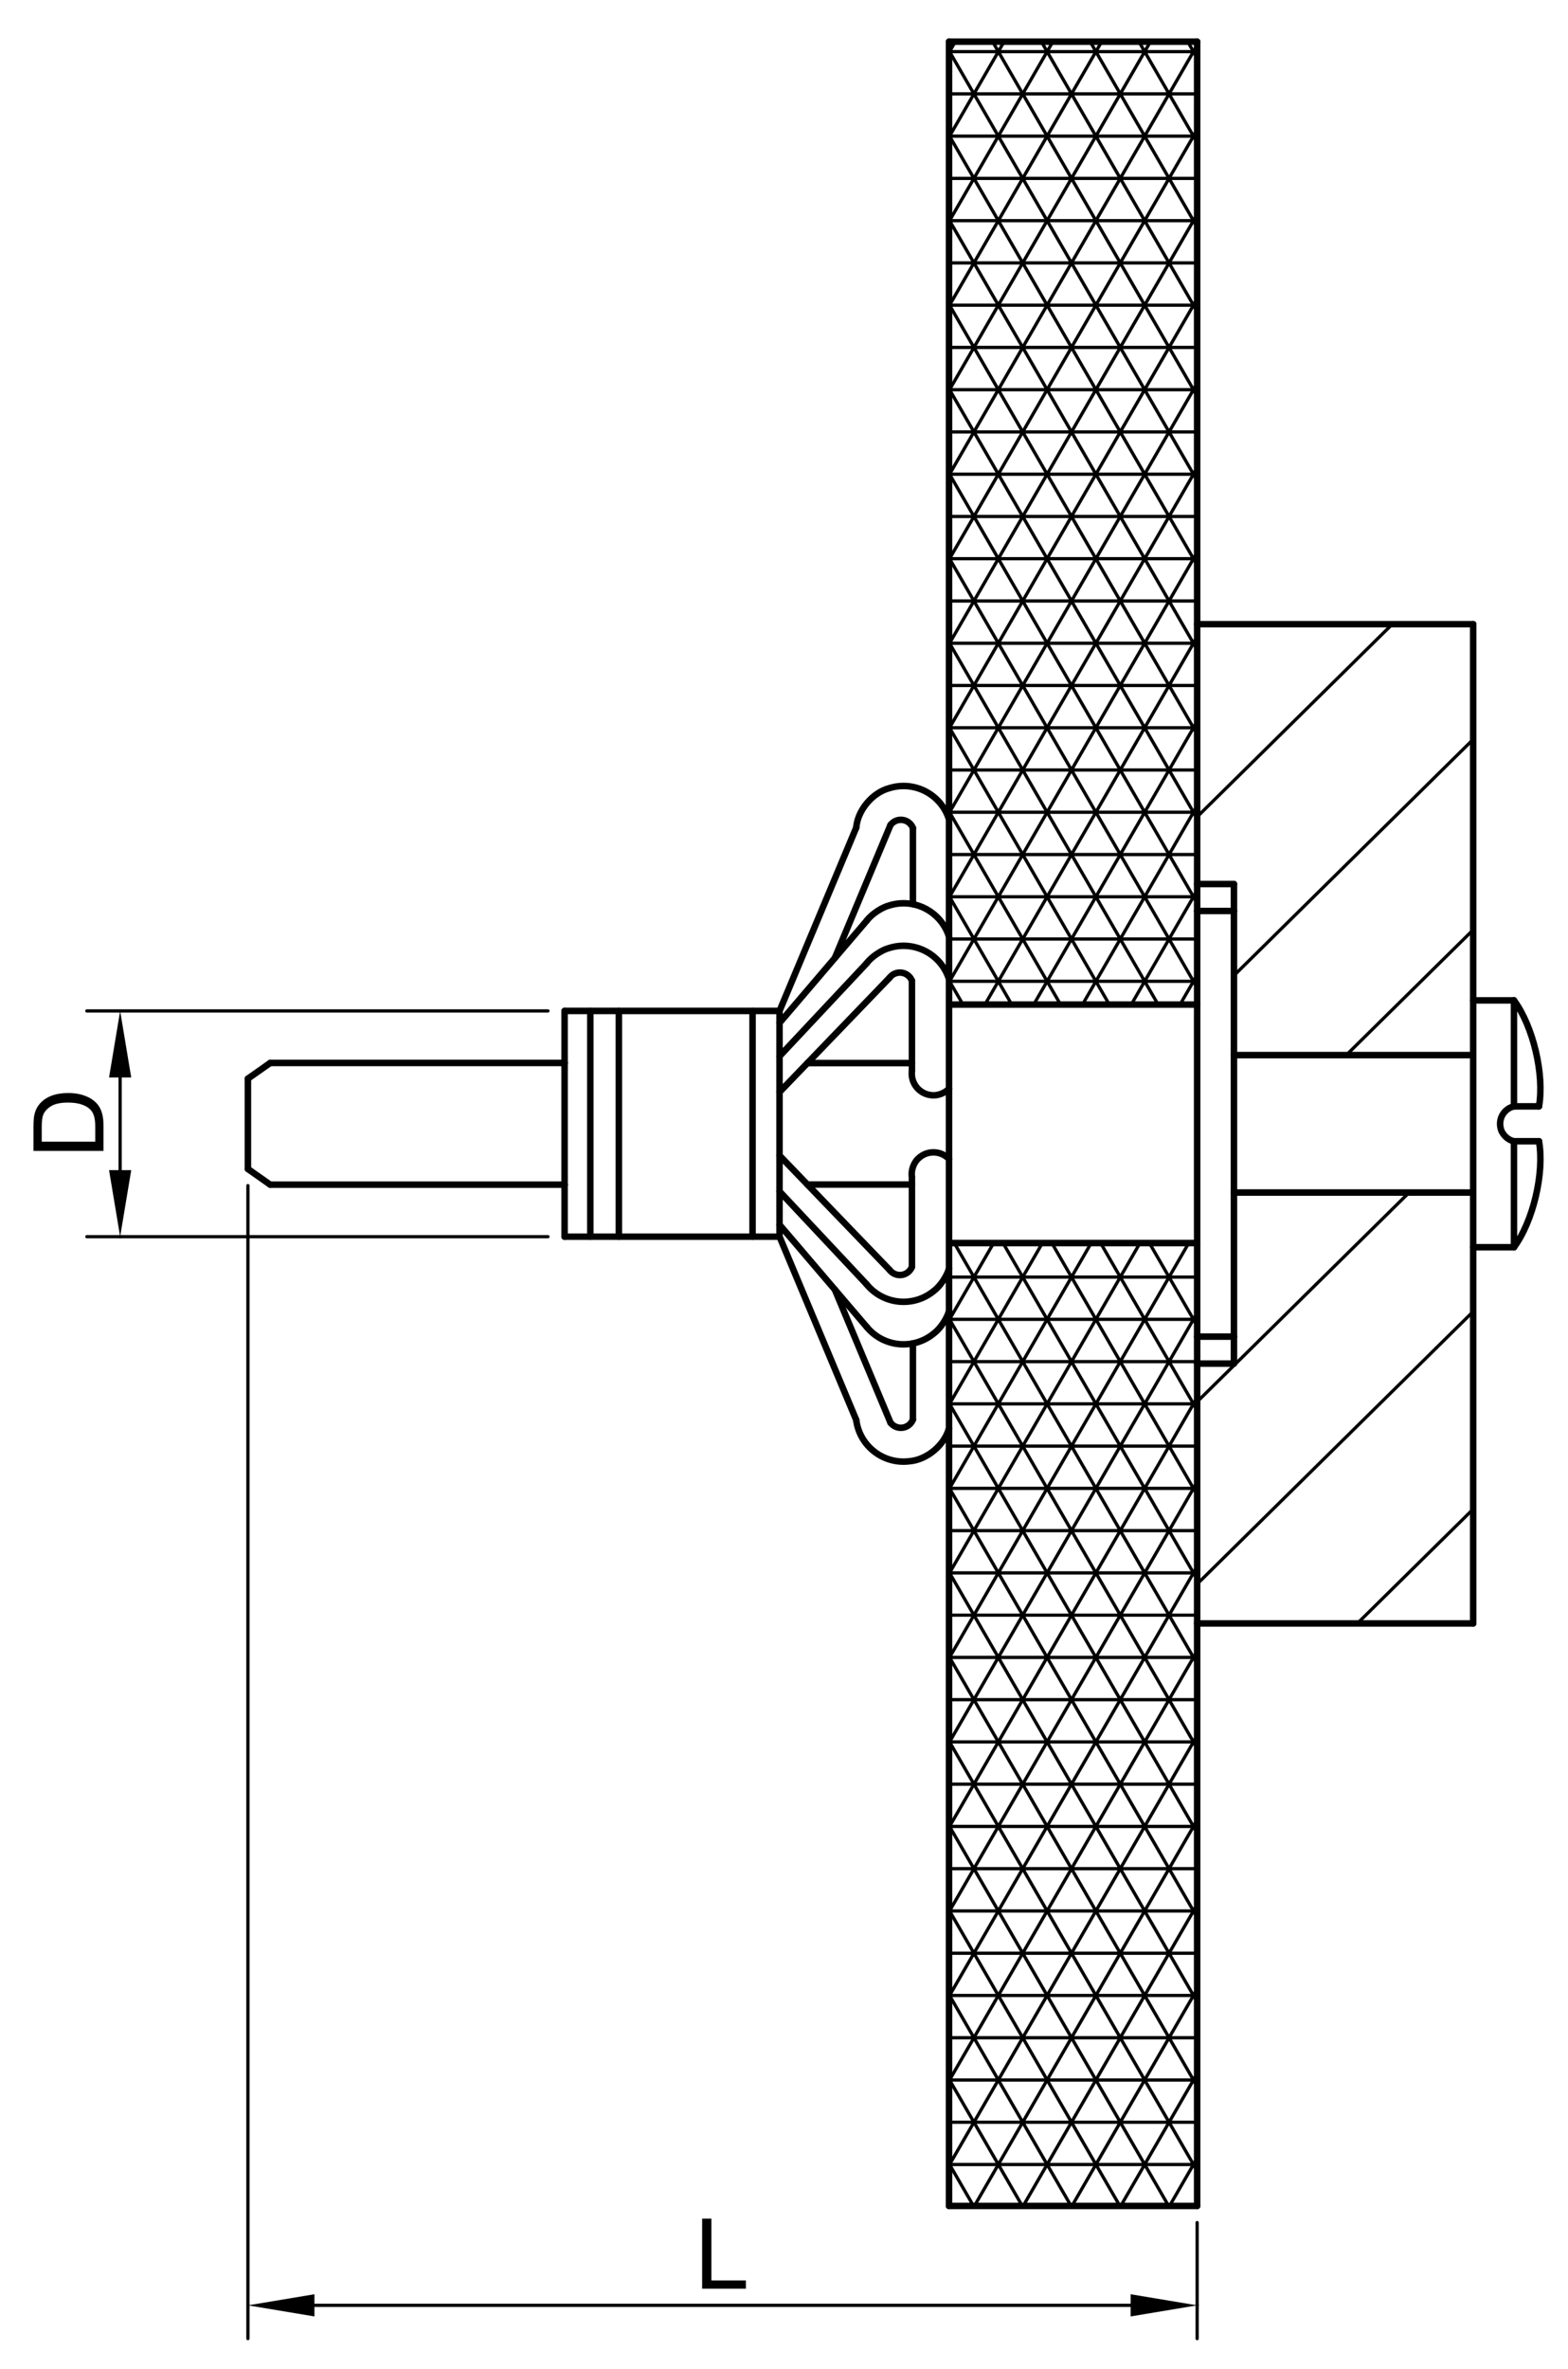 <?xml version="1.0" encoding="utf-8"?>
<!-- Generator: Adobe Illustrator 16.0.3, SVG Export Plug-In . SVG Version: 6.00 Build 0)  -->
<!DOCTYPE svg PUBLIC "-//W3C//DTD SVG 1.1//EN" "http://www.w3.org/Graphics/SVG/1.1/DTD/svg11.dtd">
<svg version="1.1" id="Réteg_1" xmlns="http://www.w3.org/2000/svg" xmlns:xlink="http://www.w3.org/1999/xlink" x="0px" y="0px"
	 width="241px" height="364px" viewBox="0 0 241 364" enable-background="new 0 0 241 364" xml:space="preserve">
<g id="LINE_229_">
	
		<line fill="none" stroke="#000000" stroke-width="0.5" stroke-linecap="round" stroke-linejoin="round" x1="145.863" y1="7.934" x2="184" y2="7.934"/>
</g>
<g id="LINE_230_">
	
		<line fill="none" stroke="#000000" stroke-width="0.5" stroke-linecap="round" stroke-linejoin="round" x1="145.863" y1="14.426" x2="184" y2="14.426"/>
</g>
<g id="LINE_231_">
	
		<line fill="none" stroke="#000000" stroke-width="0.5" stroke-linecap="round" stroke-linejoin="round" x1="145.863" y1="20.919" x2="184" y2="20.919"/>
</g>
<g id="LINE_232_">
	
		<line fill="none" stroke="#000000" stroke-width="0.5" stroke-linecap="round" stroke-linejoin="round" x1="145.863" y1="27.412" x2="184" y2="27.412"/>
</g>
<g id="LINE_233_">
	
		<line fill="none" stroke="#000000" stroke-width="0.5" stroke-linecap="round" stroke-linejoin="round" x1="145.863" y1="33.905" x2="184" y2="33.905"/>
</g>
<g id="LINE_234_">
	
		<line fill="none" stroke="#000000" stroke-width="0.5" stroke-linecap="round" stroke-linejoin="round" x1="145.863" y1="40.398" x2="184" y2="40.398"/>
</g>
<g id="LINE_235_">
	
		<line fill="none" stroke="#000000" stroke-width="0.5" stroke-linecap="round" stroke-linejoin="round" x1="145.863" y1="46.892" x2="184" y2="46.892"/>
</g>
<g id="LINE_236_">
	
		<line fill="none" stroke="#000000" stroke-width="0.5" stroke-linecap="round" stroke-linejoin="round" x1="145.863" y1="53.384" x2="184" y2="53.384"/>
</g>
<g id="LINE_237_">
	
		<line fill="none" stroke="#000000" stroke-width="0.5" stroke-linecap="round" stroke-linejoin="round" x1="145.863" y1="59.877" x2="184" y2="59.877"/>
</g>
<g id="LINE_238_">
	
		<line fill="none" stroke="#000000" stroke-width="0.5" stroke-linecap="round" stroke-linejoin="round" x1="145.863" y1="66.37" x2="184" y2="66.37"/>
</g>
<g id="LINE_239_">
	
		<line fill="none" stroke="#000000" stroke-width="0.5" stroke-linecap="round" stroke-linejoin="round" x1="145.863" y1="72.863" x2="184" y2="72.863"/>
</g>
<g id="LINE_240_">
	
		<line fill="none" stroke="#000000" stroke-width="0.5" stroke-linecap="round" stroke-linejoin="round" x1="145.863" y1="79.357" x2="184" y2="79.357"/>
</g>
<g id="LINE_241_">
	
		<line fill="none" stroke="#000000" stroke-width="0.5" stroke-linecap="round" stroke-linejoin="round" x1="145.863" y1="85.85" x2="184" y2="85.85"/>
</g>
<g id="LINE_242_">
	
		<line fill="none" stroke="#000000" stroke-width="0.5" stroke-linecap="round" stroke-linejoin="round" x1="145.863" y1="92.343" x2="184" y2="92.343"/>
</g>
<g id="LINE_243_">
	
		<line fill="none" stroke="#000000" stroke-width="0.5" stroke-linecap="round" stroke-linejoin="round" x1="145.863" y1="98.835" x2="184" y2="98.835"/>
</g>
<g id="LINE_244_">
	
		<line fill="none" stroke="#000000" stroke-width="0.5" stroke-linecap="round" stroke-linejoin="round" x1="145.863" y1="105.329" x2="184" y2="105.329"/>
</g>
<g id="LINE_245_">
	
		<line fill="none" stroke="#000000" stroke-width="0.5" stroke-linecap="round" stroke-linejoin="round" x1="145.863" y1="111.821" x2="184" y2="111.821"/>
</g>
<g id="LINE_246_">
	
		<line fill="none" stroke="#000000" stroke-width="0.5" stroke-linecap="round" stroke-linejoin="round" x1="145.863" y1="118.315" x2="184" y2="118.315"/>
</g>
<g id="LINE_247_">
	
		<line fill="none" stroke="#000000" stroke-width="0.5" stroke-linecap="round" stroke-linejoin="round" x1="145.863" y1="124.808" x2="184" y2="124.808"/>
</g>
<g id="LINE_248_">
	
		<line fill="none" stroke="#000000" stroke-width="0.5" stroke-linecap="round" stroke-linejoin="round" x1="145.863" y1="131.301" x2="184" y2="131.301"/>
</g>
<g id="LINE_249_">
	
		<line fill="none" stroke="#000000" stroke-width="0.5" stroke-linecap="round" stroke-linejoin="round" x1="145.863" y1="137.793" x2="184" y2="137.793"/>
</g>
<g id="LINE_250_">
	
		<line fill="none" stroke="#000000" stroke-width="0.5" stroke-linecap="round" stroke-linejoin="round" x1="145.863" y1="144.287" x2="184" y2="144.287"/>
</g>
<g id="LINE_251_">
	
		<line fill="none" stroke="#000000" stroke-width="0.5" stroke-linecap="round" stroke-linejoin="round" x1="145.863" y1="150.779" x2="184" y2="150.779"/>
</g>
<g id="LINE_252_">
	
		<line fill="none" stroke="#000000" stroke-width="0.5" stroke-linecap="round" stroke-linejoin="round" x1="145.863" y1="196.23" x2="184" y2="196.23"/>
</g>
<g id="LINE_253_">
	
		<line fill="none" stroke="#000000" stroke-width="0.5" stroke-linecap="round" stroke-linejoin="round" x1="145.863" y1="202.725" x2="184" y2="202.725"/>
</g>
<g id="LINE_254_">
	
		<line fill="none" stroke="#000000" stroke-width="0.5" stroke-linecap="round" stroke-linejoin="round" x1="145.863" y1="209.217" x2="184" y2="209.217"/>
</g>
<g id="LINE_255_">
	
		<line fill="none" stroke="#000000" stroke-width="0.5" stroke-linecap="round" stroke-linejoin="round" x1="145.863" y1="215.709" x2="184" y2="215.709"/>
</g>
<g id="LINE_256_">
	
		<line fill="none" stroke="#000000" stroke-width="0.5" stroke-linecap="round" stroke-linejoin="round" x1="145.863" y1="222.204" x2="184" y2="222.204"/>
</g>
<g id="LINE_257_">
	
		<line fill="none" stroke="#000000" stroke-width="0.5" stroke-linecap="round" stroke-linejoin="round" x1="145.863" y1="228.695" x2="184" y2="228.695"/>
</g>
<g id="LINE_258_">
	
		<line fill="none" stroke="#000000" stroke-width="0.5" stroke-linecap="round" stroke-linejoin="round" x1="145.863" y1="235.189" x2="184" y2="235.189"/>
</g>
<g id="LINE_259_">
	
		<line fill="none" stroke="#000000" stroke-width="0.5" stroke-linecap="round" stroke-linejoin="round" x1="145.863" y1="241.682" x2="184" y2="241.682"/>
</g>
<g id="LINE_260_">
	
		<line fill="none" stroke="#000000" stroke-width="0.5" stroke-linecap="round" stroke-linejoin="round" x1="145.863" y1="248.175" x2="184" y2="248.175"/>
</g>
<g id="LINE_261_">
	
		<line fill="none" stroke="#000000" stroke-width="0.5" stroke-linecap="round" stroke-linejoin="round" x1="145.863" y1="254.668" x2="184" y2="254.668"/>
</g>
<g id="LINE_262_">
	
		<line fill="none" stroke="#000000" stroke-width="0.5" stroke-linecap="round" stroke-linejoin="round" x1="145.863" y1="261.161" x2="184" y2="261.161"/>
</g>
<g id="LINE_263_">
	
		<line fill="none" stroke="#000000" stroke-width="0.5" stroke-linecap="round" stroke-linejoin="round" x1="145.863" y1="267.654" x2="184" y2="267.654"/>
</g>
<g id="LINE_264_">
	
		<line fill="none" stroke="#000000" stroke-width="0.5" stroke-linecap="round" stroke-linejoin="round" x1="145.863" y1="274.148" x2="184" y2="274.148"/>
</g>
<g id="LINE_265_">
	
		<line fill="none" stroke="#000000" stroke-width="0.5" stroke-linecap="round" stroke-linejoin="round" x1="145.863" y1="280.641" x2="184" y2="280.641"/>
</g>
<g id="LINE_266_">
	
		<line fill="none" stroke="#000000" stroke-width="0.5" stroke-linecap="round" stroke-linejoin="round" x1="145.863" y1="287.133" x2="184" y2="287.133"/>
</g>
<g id="LINE_267_">
	
		<line fill="none" stroke="#000000" stroke-width="0.5" stroke-linecap="round" stroke-linejoin="round" x1="145.863" y1="293.627" x2="184" y2="293.627"/>
</g>
<g id="LINE_268_">
	
		<line fill="none" stroke="#000000" stroke-width="0.5" stroke-linecap="round" stroke-linejoin="round" x1="145.863" y1="300.119" x2="184" y2="300.119"/>
</g>
<g id="LINE_269_">
	
		<line fill="none" stroke="#000000" stroke-width="0.5" stroke-linecap="round" stroke-linejoin="round" x1="145.863" y1="306.613" x2="184" y2="306.613"/>
</g>
<g id="LINE_270_">
	
		<line fill="none" stroke="#000000" stroke-width="0.5" stroke-linecap="round" stroke-linejoin="round" x1="145.863" y1="313.105" x2="184" y2="313.105"/>
</g>
<g id="LINE_271_">
	
		<line fill="none" stroke="#000000" stroke-width="0.5" stroke-linecap="round" stroke-linejoin="round" x1="145.863" y1="319.6" x2="184" y2="319.6"/>
</g>
<g id="LINE_272_">
	
		<line fill="none" stroke="#000000" stroke-width="0.5" stroke-linecap="round" stroke-linejoin="round" x1="145.863" y1="326.092" x2="184" y2="326.092"/>
</g>
<g id="LINE_273_">
	
		<line fill="none" stroke="#000000" stroke-width="0.5" stroke-linecap="round" stroke-linejoin="round" x1="145.863" y1="332.584" x2="184" y2="332.584"/>
</g>
<g id="LINE_274_">
	
		<line fill="none" stroke="#000000" stroke-width="0.5" stroke-linecap="round" stroke-linejoin="round" x1="145.863" y1="8.076" x2="146.829" y2="6.404"/>
</g>
<g id="LINE_275_">
	
		<line fill="none" stroke="#000000" stroke-width="0.5" stroke-linecap="round" stroke-linejoin="round" x1="145.863" y1="21.062" x2="154.327" y2="6.404"/>
</g>
<g id="LINE_276_">
	
		<line fill="none" stroke="#000000" stroke-width="0.5" stroke-linecap="round" stroke-linejoin="round" x1="145.863" y1="34.047" x2="161.823" y2="6.404"/>
</g>
<g id="LINE_277_">
	
		<line fill="none" stroke="#000000" stroke-width="0.5" stroke-linecap="round" stroke-linejoin="round" x1="145.863" y1="47.034" x2="169.323" y2="6.404"/>
</g>
<g id="LINE_278_">
	
		<line fill="none" stroke="#000000" stroke-width="0.5" stroke-linecap="round" stroke-linejoin="round" x1="145.863" y1="60.02" x2="176.818" y2="6.404"/>
</g>
<g id="LINE_279_">
	
		<line fill="none" stroke="#000000" stroke-width="0.5" stroke-linecap="round" stroke-linejoin="round" x1="145.863" y1="73.005" x2="184" y2="6.951"/>
</g>
<g id="LINE_280_">
	
		<line fill="none" stroke="#000000" stroke-width="0.5" stroke-linecap="round" stroke-linejoin="round" x1="145.863" y1="85.992" x2="184" y2="19.937"/>
</g>
<g id="LINE_281_">
	
		<line fill="none" stroke="#000000" stroke-width="0.5" stroke-linecap="round" stroke-linejoin="round" x1="145.863" y1="98.978" x2="184" y2="32.923"/>
</g>
<g id="LINE_282_">
	
		<line fill="none" stroke="#000000" stroke-width="0.5" stroke-linecap="round" stroke-linejoin="round" x1="145.863" y1="111.963" x2="184" y2="45.909"/>
</g>
<g id="LINE_283_">
	
		<line fill="none" stroke="#000000" stroke-width="0.5" stroke-linecap="round" stroke-linejoin="round" x1="145.863" y1="124.95" x2="184" y2="58.895"/>
</g>
<g id="LINE_284_">
	
		<line fill="none" stroke="#000000" stroke-width="0.5" stroke-linecap="round" stroke-linejoin="round" x1="145.863" y1="137.936" x2="184" y2="71.881"/>
</g>
<g id="LINE_285_">
	
		<line fill="none" stroke="#000000" stroke-width="0.5" stroke-linecap="round" stroke-linejoin="round" x1="145.863" y1="150.922" x2="184" y2="84.867"/>
</g>
<g id="LINE_286_">
	
		<line fill="none" stroke="#000000" stroke-width="0.5" stroke-linecap="round" stroke-linejoin="round" x1="151.38" y1="154.356" x2="184" y2="97.854"/>
</g>
<g id="LINE_287_">
	
		<line fill="none" stroke="#000000" stroke-width="0.5" stroke-linecap="round" stroke-linejoin="round" x1="158.878" y1="154.356" x2="184" y2="110.84"/>
</g>
<g id="LINE_288_">
	
		<line fill="none" stroke="#000000" stroke-width="0.5" stroke-linecap="round" stroke-linejoin="round" x1="166.374" y1="154.356" x2="184" y2="123.826"/>
</g>
<g id="LINE_289_">
	
		<line fill="none" stroke="#000000" stroke-width="0.5" stroke-linecap="round" stroke-linejoin="round" x1="145.863" y1="202.866" x2="152.716" y2="191"/>
</g>
<g id="LINE_290_">
	
		<line fill="none" stroke="#000000" stroke-width="0.5" stroke-linecap="round" stroke-linejoin="round" x1="173.872" y1="154.356" x2="184" y2="136.812"/>
</g>
<g id="LINE_291_">
	
		<line fill="none" stroke="#000000" stroke-width="0.5" stroke-linecap="round" stroke-linejoin="round" x1="145.863" y1="215.852" x2="160.212" y2="191"/>
</g>
<g id="LINE_292_">
	
		<line fill="none" stroke="#000000" stroke-width="0.5" stroke-linecap="round" stroke-linejoin="round" x1="181.369" y1="154.356" x2="184" y2="149.798"/>
</g>
<g id="LINE_293_">
	
		<line fill="none" stroke="#000000" stroke-width="0.5" stroke-linecap="round" stroke-linejoin="round" x1="145.863" y1="228.838" x2="167.711" y2="191"/>
</g>
<g id="LINE_294_">
	
		<line fill="none" stroke="#000000" stroke-width="0.5" stroke-linecap="round" stroke-linejoin="round" x1="145.863" y1="241.824" x2="175.21" y2="191"/>
</g>
<g id="LINE_295_">
	
		<line fill="none" stroke="#000000" stroke-width="0.5" stroke-linecap="round" stroke-linejoin="round" x1="145.863" y1="254.811" x2="182.706" y2="191"/>
</g>
<g id="LINE_296_">
	
		<line fill="none" stroke="#000000" stroke-width="0.5" stroke-linecap="round" stroke-linejoin="round" x1="145.863" y1="267.795" x2="184" y2="201.742"/>
</g>
<g id="LINE_297_">
	
		<line fill="none" stroke="#000000" stroke-width="0.5" stroke-linecap="round" stroke-linejoin="round" x1="145.863" y1="280.783" x2="184" y2="214.729"/>
</g>
<g id="LINE_298_">
	
		<line fill="none" stroke="#000000" stroke-width="0.5" stroke-linecap="round" stroke-linejoin="round" x1="145.863" y1="293.77" x2="184" y2="227.714"/>
</g>
<g id="LINE_299_">
	
		<line fill="none" stroke="#000000" stroke-width="0.5" stroke-linecap="round" stroke-linejoin="round" x1="145.863" y1="306.754" x2="184" y2="240.701"/>
</g>
<g id="LINE_300_">
	
		<line fill="none" stroke="#000000" stroke-width="0.5" stroke-linecap="round" stroke-linejoin="round" x1="145.863" y1="319.74" x2="184" y2="253.686"/>
</g>
<g id="LINE_301_">
	
		<line fill="none" stroke="#000000" stroke-width="0.5" stroke-linecap="round" stroke-linejoin="round" x1="145.863" y1="332.727" x2="184" y2="266.672"/>
</g>
<g id="LINE_302_">
	
		<line fill="none" stroke="#000000" stroke-width="0.5" stroke-linecap="round" stroke-linejoin="round" x1="149.768" y1="338.951" x2="184" y2="279.658"/>
</g>
<g id="LINE_303_">
	
		<line fill="none" stroke="#000000" stroke-width="0.5" stroke-linecap="round" stroke-linejoin="round" x1="157.266" y1="338.951" x2="184" y2="292.645"/>
</g>
<g id="LINE_304_">
	
		<line fill="none" stroke="#000000" stroke-width="0.5" stroke-linecap="round" stroke-linejoin="round" x1="164.764" y1="338.951" x2="184" y2="305.631"/>
</g>
<g id="LINE_305_">
	
		<line fill="none" stroke="#000000" stroke-width="0.5" stroke-linecap="round" stroke-linejoin="round" x1="172.262" y1="338.951" x2="184" y2="318.617"/>
</g>
<g id="LINE_306_">
	
		<line fill="none" stroke="#000000" stroke-width="0.5" stroke-linecap="round" stroke-linejoin="round" x1="179.759" y1="338.951" x2="184" y2="331.602"/>
</g>
<g id="LINE_307_">
	
		<line fill="none" stroke="#000000" stroke-width="0.5" stroke-linecap="round" stroke-linejoin="round" x1="149.622" y1="338.951" x2="145.863" y2="332.441"/>
</g>
<g id="LINE_308_">
	
		<line fill="none" stroke="#000000" stroke-width="0.5" stroke-linecap="round" stroke-linejoin="round" x1="157.119" y1="338.951" x2="145.863" y2="319.457"/>
</g>
<g id="LINE_309_">
	
		<line fill="none" stroke="#000000" stroke-width="0.5" stroke-linecap="round" stroke-linejoin="round" x1="164.618" y1="338.951" x2="145.863" y2="306.471"/>
</g>
<g id="LINE_310_">
	
		<line fill="none" stroke="#000000" stroke-width="0.5" stroke-linecap="round" stroke-linejoin="round" x1="172.117" y1="338.951" x2="145.863" y2="293.484"/>
</g>
<g id="LINE_311_">
	
		<line fill="none" stroke="#000000" stroke-width="0.5" stroke-linecap="round" stroke-linejoin="round" x1="179.613" y1="338.951" x2="145.863" y2="280.498"/>
</g>
<g id="LINE_312_">
	
		<line fill="none" stroke="#000000" stroke-width="0.5" stroke-linecap="round" stroke-linejoin="round" x1="184" y1="333.566" x2="145.863" y2="267.511"/>
</g>
<g id="LINE_313_">
	
		<line fill="none" stroke="#000000" stroke-width="0.5" stroke-linecap="round" stroke-linejoin="round" x1="184" y1="320.58" x2="145.863" y2="254.525"/>
</g>
<g id="LINE_314_">
	
		<line fill="none" stroke="#000000" stroke-width="0.5" stroke-linecap="round" stroke-linejoin="round" x1="184" y1="307.594" x2="145.863" y2="241.54"/>
</g>
<g id="LINE_315_">
	
		<line fill="none" stroke="#000000" stroke-width="0.5" stroke-linecap="round" stroke-linejoin="round" x1="184" y1="294.607" x2="145.863" y2="228.555"/>
</g>
<g id="LINE_316_">
	
		<line fill="none" stroke="#000000" stroke-width="0.5" stroke-linecap="round" stroke-linejoin="round" x1="184" y1="281.623" x2="145.863" y2="215.566"/>
</g>
<g id="LINE_317_">
	
		<line fill="none" stroke="#000000" stroke-width="0.5" stroke-linecap="round" stroke-linejoin="round" x1="184" y1="268.636" x2="145.863" y2="202.582"/>
</g>
<g id="LINE_318_">
	
		<line fill="none" stroke="#000000" stroke-width="0.5" stroke-linecap="round" stroke-linejoin="round" x1="184" y1="255.65" x2="146.674" y2="191"/>
</g>
<g id="LINE_319_">
	
		<line fill="none" stroke="#000000" stroke-width="0.5" stroke-linecap="round" stroke-linejoin="round" x1="184" y1="242.664" x2="154.171" y2="191"/>
</g>
<g id="LINE_320_">
	
		<line fill="none" stroke="#000000" stroke-width="0.5" stroke-linecap="round" stroke-linejoin="round" x1="184" y1="229.68" x2="161.67" y2="191"/>
</g>
<g id="LINE_321_">
	
		<line fill="none" stroke="#000000" stroke-width="0.5" stroke-linecap="round" stroke-linejoin="round" x1="184" y1="216.691" x2="169.169" y2="191"/>
</g>
<g id="LINE_322_">
	
		<line fill="none" stroke="#000000" stroke-width="0.5" stroke-linecap="round" stroke-linejoin="round" x1="148.012" y1="154.356" x2="145.863" y2="150.637"/>
</g>
<g id="LINE_323_">
	
		<line fill="none" stroke="#000000" stroke-width="0.5" stroke-linecap="round" stroke-linejoin="round" x1="184" y1="203.707" x2="176.666" y2="191"/>
</g>
<g id="LINE_324_">
	
		<line fill="none" stroke="#000000" stroke-width="0.5" stroke-linecap="round" stroke-linejoin="round" x1="155.508" y1="154.356" x2="145.863" y2="137.651"/>
</g>
<g id="LINE_325_">
	
		<line fill="none" stroke="#000000" stroke-width="0.5" stroke-linecap="round" stroke-linejoin="round" x1="163.006" y1="154.356" x2="145.863" y2="124.666"/>
</g>
<g id="LINE_326_">
	
		<line fill="none" stroke="#000000" stroke-width="0.5" stroke-linecap="round" stroke-linejoin="round" x1="170.503" y1="154.356" x2="145.863" y2="111.679"/>
</g>
<g id="LINE_327_">
	
		<line fill="none" stroke="#000000" stroke-width="0.5" stroke-linecap="round" stroke-linejoin="round" x1="178.002" y1="154.356" x2="145.863" y2="98.693"/>
</g>
<g id="LINE_328_">
	
		<line fill="none" stroke="#000000" stroke-width="0.5" stroke-linecap="round" stroke-linejoin="round" x1="184" y1="151.762" x2="145.863" y2="85.708"/>
</g>
<g id="LINE_329_">
	
		<line fill="none" stroke="#000000" stroke-width="0.5" stroke-linecap="round" stroke-linejoin="round" x1="184" y1="138.776" x2="145.863" y2="72.721"/>
</g>
<g id="LINE_330_">
	
		<line fill="none" stroke="#000000" stroke-width="0.5" stroke-linecap="round" stroke-linejoin="round" x1="184" y1="125.79" x2="145.863" y2="59.735"/>
</g>
<g id="LINE_331_">
	
		<line fill="none" stroke="#000000" stroke-width="0.5" stroke-linecap="round" stroke-linejoin="round" x1="184" y1="112.804" x2="145.863" y2="46.75"/>
</g>
<g id="LINE_332_">
	
		<line fill="none" stroke="#000000" stroke-width="0.5" stroke-linecap="round" stroke-linejoin="round" x1="184" y1="99.818" x2="145.863" y2="33.763"/>
</g>
<g id="LINE_333_">
	
		<line fill="none" stroke="#000000" stroke-width="0.5" stroke-linecap="round" stroke-linejoin="round" x1="184" y1="86.832" x2="145.863" y2="20.777"/>
</g>
<g id="LINE_334_">
	
		<line fill="none" stroke="#000000" stroke-width="0.5" stroke-linecap="round" stroke-linejoin="round" x1="184" y1="73.846" x2="145.863" y2="7.792"/>
</g>
<g id="LINE_335_">
	
		<line fill="none" stroke="#000000" stroke-width="0.5" stroke-linecap="round" stroke-linejoin="round" x1="184" y1="60.86" x2="152.563" y2="6.404"/>
</g>
<g id="LINE_336_">
	
		<line fill="none" stroke="#000000" stroke-width="0.5" stroke-linecap="round" stroke-linejoin="round" x1="184" y1="47.873" x2="160.059" y2="6.404"/>
</g>
<g id="LINE_337_">
	
		<line fill="none" stroke="#000000" stroke-width="0.5" stroke-linecap="round" stroke-linejoin="round" x1="184" y1="34.887" x2="167.557" y2="6.404"/>
</g>
<g id="LINE_338_">
	
		<line fill="none" stroke="#000000" stroke-width="0.5" stroke-linecap="round" stroke-linejoin="round" x1="184" y1="21.901" x2="175.055" y2="6.404"/>
</g>
<g id="LINE_339_">
	
		<line fill="none" stroke="#000000" stroke-width="0.5" stroke-linecap="round" stroke-linejoin="round" x1="184" y1="8.915" x2="182.553" y2="6.404"/>
</g>
<g id="LINE_340_">
	<line fill="none" stroke="#000000" stroke-linecap="round" stroke-linejoin="round" x1="184" y1="6.404" x2="184" y2="338.951"/>
</g>
<g id="LINE_341_">
	
		<line fill="none" stroke="#000000" stroke-linecap="round" stroke-linejoin="round" x1="184" y1="338.951" x2="145.863" y2="338.951"/>
</g>
<g id="LINE_342_">
	
		<line fill="none" stroke="#000000" stroke-linecap="round" stroke-linejoin="round" x1="145.863" y1="338.951" x2="145.863" y2="6.404"/>
</g>
<g id="LINE_343_">
	<line fill="none" stroke="#000000" stroke-linecap="round" stroke-linejoin="round" x1="145.863" y1="6.404" x2="184" y2="6.404"/>
</g>
<g id="LINE_344_">
	
		<line fill="none" stroke="#000000" stroke-linecap="round" stroke-linejoin="round" x1="184" y1="95.909" x2="226.427" y2="95.909"/>
</g>
<g id="LINE_345_">
	
		<line fill="none" stroke="#000000" stroke-linecap="round" stroke-linejoin="round" x1="184" y1="249.447" x2="226.427" y2="249.447"/>
</g>
<g id="LINE_346_">
	
		<line fill="none" stroke="#000000" stroke-linecap="round" stroke-linejoin="round" x1="226.427" y1="95.909" x2="226.427" y2="249.447"/>
</g>
<g id="LINE_347_">
	
		<line fill="none" stroke="#000000" stroke-linecap="round" stroke-linejoin="round" x1="184" y1="135.833" x2="189.657" y2="135.833"/>
</g>
<g id="LINE_348_">
	
		<line fill="none" stroke="#000000" stroke-linecap="round" stroke-linejoin="round" x1="184" y1="209.521" x2="189.657" y2="209.521"/>
</g>
<g id="LINE_349_">
	
		<line fill="none" stroke="#000000" stroke-linecap="round" stroke-linejoin="round" x1="189.657" y1="135.833" x2="189.657" y2="209.521"/>
</g>
<g id="LINE_350_">
	
		<line fill="none" stroke="#000000" stroke-linecap="round" stroke-linejoin="round" x1="189.657" y1="162.119" x2="226.427" y2="162.119"/>
</g>
<g id="LINE_351_">
	
		<line fill="none" stroke="#000000" stroke-linecap="round" stroke-linejoin="round" x1="189.657" y1="183.238" x2="226.427" y2="183.238"/>
</g>
<g id="LINE_352_">
	
		<line fill="none" stroke="#000000" stroke-linecap="round" stroke-linejoin="round" x1="226.427" y1="153.713" x2="232.695" y2="153.713"/>
</g>
<g id="LINE_353_">
	
		<line fill="none" stroke="#000000" stroke-linecap="round" stroke-linejoin="round" x1="226.427" y1="191.643" x2="232.695" y2="191.643"/>
</g>
<g id="LINE_354_">
	
		<line fill="none" stroke="#000000" stroke-linecap="round" stroke-linejoin="round" x1="232.695" y1="153.713" x2="232.695" y2="169.998"/>
</g>
<g id="LINE_355_">
	
		<line fill="none" stroke="#000000" stroke-linecap="round" stroke-linejoin="round" x1="232.695" y1="175.357" x2="232.695" y2="191.643"/>
</g>
<g id="ARC_15_">
	<path fill="none" stroke="#000000" stroke-linecap="round" stroke-linejoin="round" d="M232.695,169.998
		c-1.479,0.342-2.4,1.819-2.059,3.299c0.176,0.965,1.094,1.883,2.059,2.06"/>
</g>
<g id="ARC_16_">
	<path fill="none" stroke="#000000" stroke-linecap="round" stroke-linejoin="round" d="M236.541,169.998
		c0.857-4.87-0.9-12.312-3.846-16.285"/>
</g>
<g id="ARC_17_">
	<path fill="none" stroke="#000000" stroke-linecap="round" stroke-linejoin="round" d="M232.695,191.643
		c2.945-3.974,4.703-11.416,3.846-16.286"/>
</g>
<g id="LINE_356_">
	
		<line fill="none" stroke="#000000" stroke-linecap="round" stroke-linejoin="round" x1="236.541" y1="169.998" x2="232.695" y2="169.998"/>
</g>
<g id="LINE_357_">
	
		<line fill="none" stroke="#000000" stroke-linecap="round" stroke-linejoin="round" x1="236.541" y1="175.357" x2="232.695" y2="175.357"/>
</g>
<g id="LINE_358_">
	
		<line fill="none" stroke="#000000" stroke-linecap="round" stroke-linejoin="round" x1="189.657" y1="139.977" x2="184" y2="139.977"/>
</g>
<g id="LINE_359_">
	
		<line fill="none" stroke="#000000" stroke-linecap="round" stroke-linejoin="round" x1="189.657" y1="205.378" x2="184" y2="205.378"/>
</g>
<g id="ARC_18_">
	<path fill="none" stroke="#000000" stroke-linecap="round" stroke-linejoin="round" d="M145.863,125.902
		c-1.215-3.862-5.33-6.008-9.191-4.793c-2.592,0.693-4.85,3.395-5.072,6.068"/>
</g>
<g id="ARC_19_">
	<path fill="none" stroke="#000000" stroke-linecap="round" stroke-linejoin="round" d="M131.6,218.18
		c0.512,4.016,4.183,6.856,8.199,6.346c2.672-0.223,5.372-2.481,6.064-5.071"/>
</g>
<g id="LINE_360_">
	
		<line fill="none" stroke="#000000" stroke-linecap="round" stroke-linejoin="round" x1="131.6" y1="127.177" x2="119.813" y2="155.334"/>
</g>
<g id="LINE_361_">
	
		<line fill="none" stroke="#000000" stroke-linecap="round" stroke-linejoin="round" x1="119.813" y1="155.334" x2="86.778" y2="155.334"/>
</g>
<g id="LINE_362_">
	
		<line fill="none" stroke="#000000" stroke-linecap="round" stroke-linejoin="round" x1="86.778" y1="155.334" x2="86.778" y2="163.329"/>
</g>
<g id="LINE_363_">
	
		<line fill="none" stroke="#000000" stroke-linecap="round" stroke-linejoin="round" x1="86.778" y1="163.329" x2="41.528" y2="163.329"/>
</g>
<g id="LINE_364_">
	
		<line fill="none" stroke="#000000" stroke-linecap="round" stroke-linejoin="round" x1="41.528" y1="163.329" x2="38.104" y2="165.737"/>
</g>
<g id="LINE_365_">
	
		<line fill="none" stroke="#000000" stroke-linecap="round" stroke-linejoin="round" x1="131.6" y1="218.18" x2="119.813" y2="190.021"/>
</g>
<g id="LINE_366_">
	
		<line fill="none" stroke="#000000" stroke-linecap="round" stroke-linejoin="round" x1="119.813" y1="190.021" x2="86.778" y2="190.021"/>
</g>
<g id="LINE_367_">
	
		<line fill="none" stroke="#000000" stroke-linecap="round" stroke-linejoin="round" x1="86.778" y1="190.021" x2="86.778" y2="182.027"/>
</g>
<g id="LINE_368_">
	
		<line fill="none" stroke="#000000" stroke-linecap="round" stroke-linejoin="round" x1="86.778" y1="182.027" x2="41.528" y2="182.027"/>
</g>
<g id="LINE_369_">
	
		<line fill="none" stroke="#000000" stroke-linecap="round" stroke-linejoin="round" x1="41.528" y1="182.027" x2="38.104" y2="179.619"/>
</g>
<g id="LINE_370_">
	
		<line fill="none" stroke="#000000" stroke-linecap="round" stroke-linejoin="round" x1="38.104" y1="165.737" x2="38.104" y2="179.619"/>
</g>
<g id="LINE_371_">
	
		<line fill="none" stroke="#000000" stroke-linecap="round" stroke-linejoin="round" x1="86.778" y1="163.329" x2="86.778" y2="182.027"/>
</g>
<g id="LINE_372_">
	
		<line fill="none" stroke="#000000" stroke-linecap="round" stroke-linejoin="round" x1="90.729" y1="155.334" x2="90.729" y2="190.021"/>
</g>
<g id="LINE_373_">
	
		<line fill="none" stroke="#000000" stroke-linecap="round" stroke-linejoin="round" x1="95.117" y1="155.334" x2="95.117" y2="190.021"/>
</g>
<g id="LINE_374_">
	
		<line fill="none" stroke="#000000" stroke-linecap="round" stroke-linejoin="round" x1="115.666" y1="155.334" x2="115.666" y2="190.021"/>
</g>
<g id="LINE_375_">
	
		<line fill="none" stroke="#000000" stroke-linecap="round" stroke-linejoin="round" x1="119.813" y1="155.334" x2="119.813" y2="190.021"/>
</g>
<g id="LINE_376_">
	
		<line fill="none" stroke="#000000" stroke-linecap="round" stroke-linejoin="round" x1="184" y1="154.356" x2="145.863" y2="154.356"/>
</g>
<g id="LINE_377_">
	<line fill="none" stroke="#000000" stroke-linecap="round" stroke-linejoin="round" x1="184" y1="191" x2="145.863" y2="191"/>
</g>
<g id="ARC_20_">
	<path fill="none" stroke="#000000" stroke-linecap="round" stroke-linejoin="round" d="M145.863,143.924
		c-1.215-3.862-5.33-6.007-9.191-4.792c-1.13,0.286-2.707,1.337-3.404,2.27"/>
</g>
<g id="ARC_21_">
	<path fill="none" stroke="#000000" stroke-linecap="round" stroke-linejoin="round" d="M145.863,150.458
		c-1.215-3.862-5.33-6.008-9.191-4.792c-1.168,0.295-2.777,1.387-3.484,2.363"/>
</g>
<g id="LINE_378_">
	
		<line fill="none" stroke="#000000" stroke-linecap="round" stroke-linejoin="round" x1="133.268" y1="141.401" x2="119.813" y2="157.17"/>
</g>
<g id="LINE_379_">
	
		<line fill="none" stroke="#000000" stroke-linecap="round" stroke-linejoin="round" x1="133.188" y1="148.029" x2="119.813" y2="162.291"/>
</g>
<g id="ARC_22_">
	<path fill="none" stroke="#000000" stroke-linecap="round" stroke-linejoin="round" d="M140.164,164.56
		c-0.225,1.824,1.074,3.485,2.896,3.708c0.928,0.167,2.188-0.28,2.803-0.995"/>
</g>
<g id="LINE_380_">
	
		<line fill="none" stroke="#000000" stroke-linecap="round" stroke-linejoin="round" x1="140.164" y1="164.56" x2="140.164" y2="150.693"/>
</g>
<g id="ARC_23_">
	<path fill="none" stroke="#000000" stroke-linecap="round" stroke-linejoin="round" d="M140.164,150.693
		c-0.408-1.021-1.566-1.519-2.588-1.111c-0.291,0.097-0.686,0.4-0.854,0.654"/>
</g>
<g id="LINE_381_">
	
		<line fill="none" stroke="#000000" stroke-linecap="round" stroke-linejoin="round" x1="136.723" y1="150.236" x2="119.813" y2="167.801"/>
</g>
<g id="LINE_382_">
	
		<line fill="none" stroke="#000000" stroke-linecap="round" stroke-linejoin="round" x1="140.164" y1="163.345" x2="124.104" y2="163.345"/>
</g>
<g id="LINE_383_">
	
		<line fill="none" stroke="#000000" stroke-linecap="round" stroke-linejoin="round" x1="140.311" y1="138.936" x2="140.311" y2="127.222"/>
</g>
<g id="ARC_24_">
	<path fill="none" stroke="#000000" stroke-linecap="round" stroke-linejoin="round" d="M140.311,127.222
		c-0.408-1.022-1.566-1.519-2.588-1.111c-0.289,0.097-0.687,0.4-0.855,0.654"/>
</g>
<g id="LINE_384_">
	
		<line fill="none" stroke="#000000" stroke-linecap="round" stroke-linejoin="round" x1="136.866" y1="126.765" x2="128.309" y2="147.212"/>
</g>
<g id="ARC_25_">
	<path fill="none" stroke="#000000" stroke-linecap="round" stroke-linejoin="round" d="M133.268,203.954
		c2.604,3.096,7.231,3.493,10.326,0.884c0.934-0.699,1.985-2.275,2.27-3.406"/>
</g>
<g id="ARC_26_">
	<path fill="none" stroke="#000000" stroke-linecap="round" stroke-linejoin="round" d="M133.188,197.326
		c2.56,3.14,7.176,3.611,10.314,1.054c0.977-0.707,2.066-2.315,2.361-3.483"/>
</g>
<g id="LINE_385_">
	
		<line fill="none" stroke="#000000" stroke-linecap="round" stroke-linejoin="round" x1="133.268" y1="203.954" x2="119.813" y2="188.186"/>
</g>
<g id="LINE_386_">
	
		<line fill="none" stroke="#000000" stroke-linecap="round" stroke-linejoin="round" x1="133.188" y1="197.326" x2="119.813" y2="183.064"/>
</g>
<g id="ARC_27_">
	<path fill="none" stroke="#000000" stroke-linecap="round" stroke-linejoin="round" d="M145.863,178.082
		c-1.273-1.324-3.381-1.364-4.702-0.09c-0.716,0.615-1.164,1.875-0.997,2.804"/>
</g>
<g id="LINE_387_">
	
		<line fill="none" stroke="#000000" stroke-linecap="round" stroke-linejoin="round" x1="140.164" y1="180.796" x2="140.164" y2="194.663"/>
</g>
<g id="ARC_28_">
	<path fill="none" stroke="#000000" stroke-linecap="round" stroke-linejoin="round" d="M136.723,195.12
		c0.658,0.879,1.908,1.057,2.787,0.396c0.254-0.168,0.559-0.564,0.654-0.854"/>
</g>
<g id="LINE_388_">
	
		<line fill="none" stroke="#000000" stroke-linecap="round" stroke-linejoin="round" x1="136.723" y1="195.12" x2="119.813" y2="177.554"/>
</g>
<g id="LINE_389_">
	
		<line fill="none" stroke="#000000" stroke-linecap="round" stroke-linejoin="round" x1="140.164" y1="182.011" x2="124.104" y2="182.011"/>
</g>
<g id="LINE_390_">
	
		<line fill="none" stroke="#000000" stroke-linecap="round" stroke-linejoin="round" x1="140.311" y1="206.419" x2="140.311" y2="218.134"/>
</g>
<g id="ARC_29_">
	<path fill="none" stroke="#000000" stroke-linecap="round" stroke-linejoin="round" d="M136.866,218.591
		c0.661,0.88,1.911,1.058,2.792,0.397c0.253-0.17,0.557-0.566,0.652-0.854"/>
</g>
<g id="LINE_391_">
	
		<line fill="none" stroke="#000000" stroke-linecap="round" stroke-linejoin="round" x1="136.866" y1="218.591" x2="128.309" y2="198.143"/>
</g>
<g id="LINE_392_">
	
		<line fill="none" stroke="#000000" stroke-width="0.5" stroke-linecap="round" stroke-linejoin="round" x1="189.657" y1="149.891" x2="226.427" y2="113.606"/>
</g>
<g id="LINE_393_">
	
		<line fill="none" stroke="#000000" stroke-width="0.5" stroke-linecap="round" stroke-linejoin="round" x1="184" y1="125.507" x2="213.994" y2="95.909"/>
</g>
<g id="LINE_394_">
	
		<line fill="none" stroke="#000000" stroke-width="0.5" stroke-linecap="round" stroke-linejoin="round" x1="206.922" y1="162.119" x2="226.427" y2="142.872"/>
</g>
<g id="LINE_395_">
	
		<line fill="none" stroke="#000000" stroke-width="0.5" stroke-linecap="round" stroke-linejoin="round" x1="184" y1="215.387" x2="216.579" y2="183.238"/>
</g>
<g id="LINE_396_">
	
		<line fill="none" stroke="#000000" stroke-width="0.5" stroke-linecap="round" stroke-linejoin="round" x1="184" y1="243.391" x2="220.77" y2="207.105"/>
</g>
<g id="LINE_397_">
	
		<line fill="none" stroke="#000000" stroke-width="0.5" stroke-linecap="round" stroke-linejoin="round" x1="208.623" y1="249.447" x2="226.427" y2="231.878"/>
</g>
<g id="LINE_398_">
	
		<line fill="none" stroke="#000000" stroke-width="0.5" stroke-linecap="round" stroke-linejoin="round" x1="220.77" y1="207.105" x2="226.427" y2="201.521"/>
</g>
<g id="DIMENSION_2_">
	<g id="LINE_399_">
		
			<line fill="none" stroke="#000000" stroke-width="0.5" stroke-linecap="round" stroke-linejoin="round" x1="84.22" y1="155.334" x2="13.354" y2="155.334"/>
	</g>
	<g id="LINE_400_">
		
			<line fill="none" stroke="#000000" stroke-width="0.5" stroke-linecap="round" stroke-linejoin="round" x1="84.22" y1="190.021" x2="13.354" y2="190.021"/>
	</g>
	<g id="LINE_401_">
		
			<line fill="none" stroke="#000000" stroke-width="0.5" stroke-linecap="round" stroke-linejoin="round" x1="18.466" y1="165.56" x2="18.466" y2="179.796"/>
	</g>
	<g id="SOLID_4_">
		<polygon points="16.76,165.56 20.17,165.56 18.466,155.334 		"/>
	</g>
	<g id="SOLID_5_">
		<polygon points="16.76,179.796 20.17,179.796 18.466,190.021 		"/>
	</g>
	<g id="MTEXT_2_">
		<g>
			<path d="M15.908,176.845H5.145v-3.708c0-0.837,0.051-1.476,0.154-1.916c0.142-0.617,0.399-1.143,0.771-1.579
				c0.48-0.568,1.093-0.993,1.839-1.274c0.747-0.282,1.6-0.422,2.559-0.422c0.818,0,1.542,0.096,2.173,0.287
				c0.632,0.191,1.154,0.436,1.568,0.734c0.414,0.299,0.739,0.625,0.977,0.98c0.238,0.354,0.417,0.783,0.54,1.285
				s0.184,1.078,0.184,1.729v3.884H15.908z M14.638,175.421v-2.298c0-0.709-0.066-1.267-0.198-1.67
				c-0.132-0.404-0.318-0.726-0.558-0.965c-0.338-0.338-0.792-0.601-1.362-0.789c-0.57-0.188-1.261-0.283-2.074-0.283
				c-1.125,0-1.991,0.185-2.595,0.554c-0.604,0.369-1.01,0.819-1.215,1.347c-0.146,0.382-0.22,0.996-0.22,1.843v2.261H14.638z"/>
		</g>
	</g>
	<g id="POINT_6_">
		
			<line fill="none" stroke="#000000" stroke-width="0.5" stroke-linecap="round" stroke-linejoin="round" x1="86.778" y1="155.334" x2="86.778" y2="155.334"/>
	</g>
	<g id="POINT_7_">
		
			<line fill="none" stroke="#000000" stroke-width="0.5" stroke-linecap="round" stroke-linejoin="round" x1="86.778" y1="190.021" x2="86.778" y2="190.021"/>
	</g>
	<g id="POINT_8_">
		
			<line fill="none" stroke="#000000" stroke-width="0.5" stroke-linecap="round" stroke-linejoin="round" x1="18.466" y1="190.021" x2="18.466" y2="190.021"/>
	</g>
</g>
<g id="LINE_402_">
	
		<line fill="none" stroke="#000000" stroke-width="0.5" stroke-linecap="round" stroke-linejoin="round" x1="38.104" y1="182.175" x2="38.104" y2="359.338"/>
</g>
<g id="LINE_403_">
	
		<line fill="none" stroke="#000000" stroke-width="0.5" stroke-linecap="round" stroke-linejoin="round" x1="184" y1="341.508" x2="184" y2="359.338"/>
</g>
<g id="LINE_404_">
	
		<line fill="none" stroke="#000000" stroke-width="0.5" stroke-linecap="round" stroke-linejoin="round" x1="48.329" y1="354.225" x2="173.775" y2="354.225"/>
</g>
<g id="SOLID_6_">
	<polygon points="48.329,352.521 48.329,355.93 38.104,354.225 	"/>
</g>
<g id="SOLID_7_">
	<polygon points="173.775,352.521 173.775,355.93 184,354.225 	"/>
</g>
<g id="MTEXT_3_">
	<g>
		<path d="M107.919,351.668v-10.764h1.424v9.494h5.302v1.27H107.919L107.919,351.668z"/>
	</g>
</g>
<g id="POINT_9_">
	
		<line fill="none" stroke="#000000" stroke-width="0.5" stroke-linecap="round" stroke-linejoin="round" x1="38.104" y1="179.619" x2="38.104" y2="179.619"/>
</g>
<g id="POINT_10_">
	
		<line fill="none" stroke="#000000" stroke-width="0.5" stroke-linecap="round" stroke-linejoin="round" x1="184" y1="338.951" x2="184" y2="338.951"/>
</g>
<g id="POINT_11_">
	
		<line fill="none" stroke="#000000" stroke-width="0.5" stroke-linecap="round" stroke-linejoin="round" x1="184" y1="354.225" x2="184" y2="354.225"/>
</g>
</svg>
